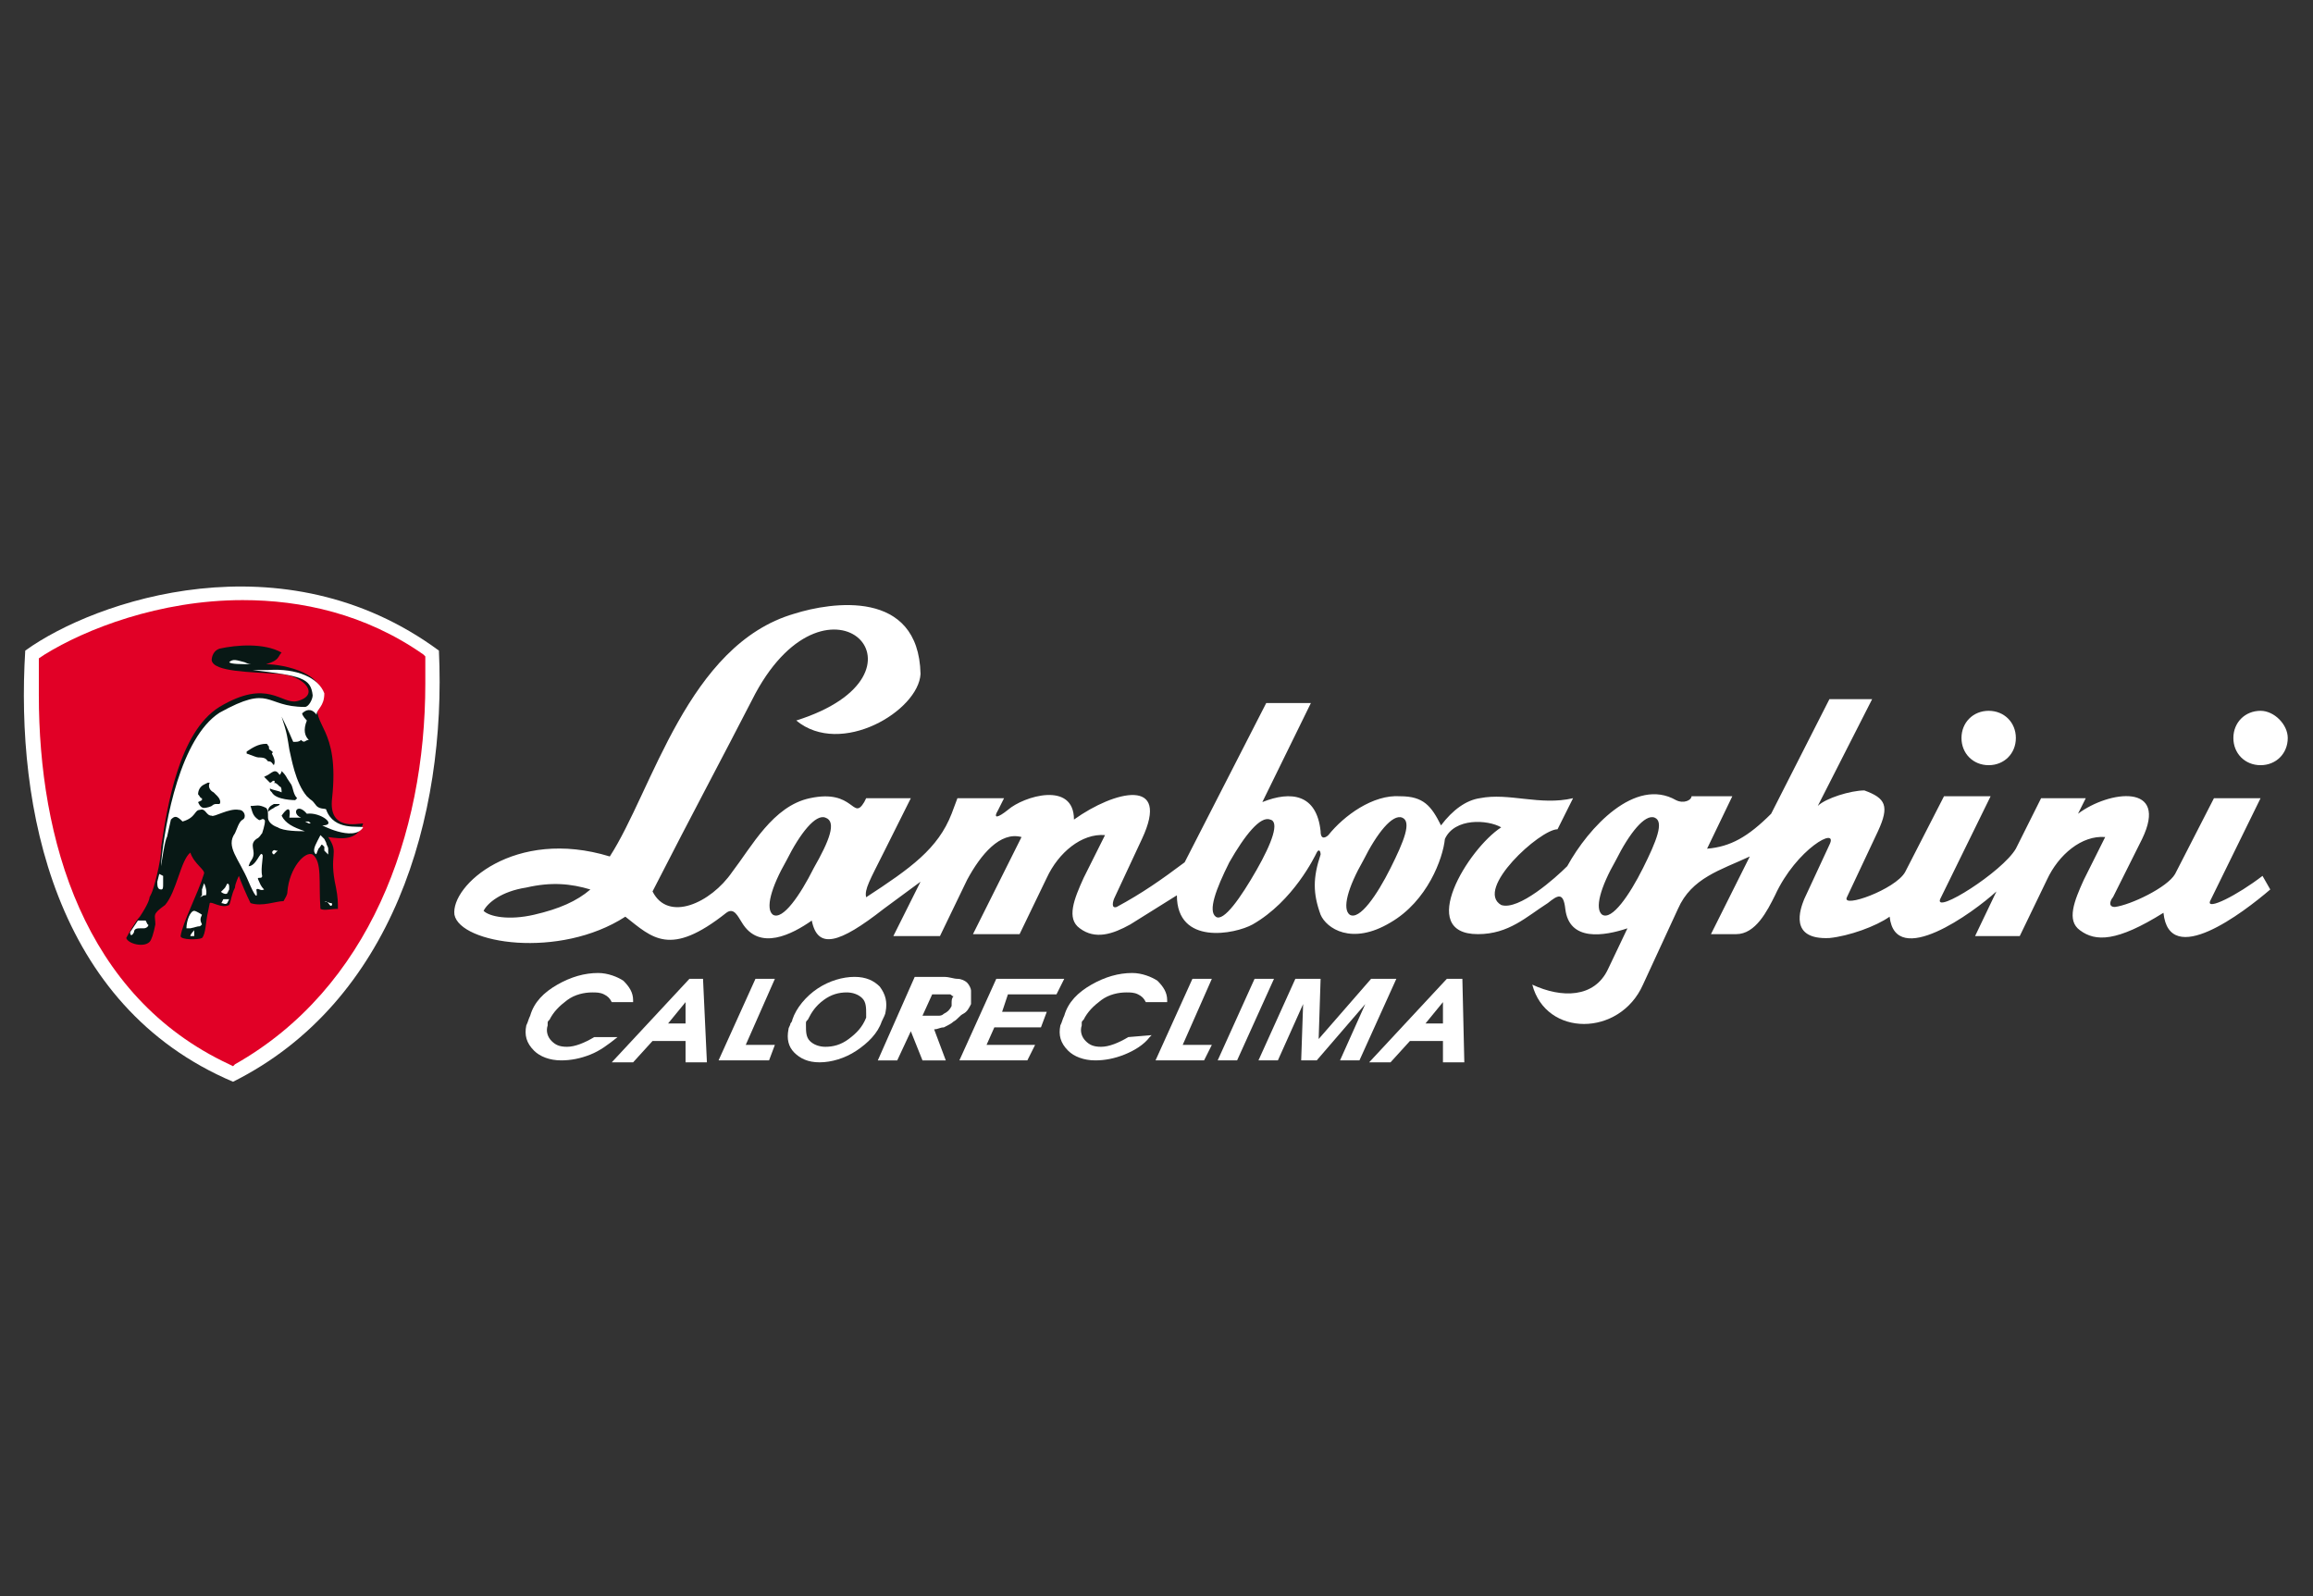 <?xml version="1.0" encoding="utf-8"?>
<!-- Generator: Adobe Illustrator 21.1.0, SVG Export Plug-In . SVG Version: 6.00 Build 0)  -->
<!DOCTYPE svg PUBLIC "-//W3C//DTD SVG 1.1//EN" "http://www.w3.org/Graphics/SVG/1.1/DTD/svg11.dtd">
<svg version="1.1" id="Livello_1" xmlns="http://www.w3.org/2000/svg" xmlns:xlink="http://www.w3.org/1999/xlink" x="0px" y="0px"
	 viewBox="0 0 119.1 82.2" style="enable-background:new 0 0 119.1 82.2;" xml:space="preserve">
<rect x="0" y="0" width="119.1" height="82.2" fill="#333333" stroke="none"/>
<style type="text/css">
	.st0{fill:#FFFFFF;}
	.st1{fill:#E10026;}
	.st2{fill:#081815;}
</style>
<title>Tavola disegno 1</title>
<g>
	<polygon class="st0" points="38.9,50.4 37,54.6 39.5,54.6 39.6,54.6 39.9,53.8 38.4,53.8 39.9,50.4 	"/>
	<path class="st0" d="M74.3,51.6l0,1.1h-0.9L74.3,51.6z M75.3,50.4h-0.8l-4,4.3h1.1l0,0l1-1.1h1.7l0,1.1h1.1L75.3,50.4z"/>
	<path class="st0" d="M35.3,51.6l0,1.1h-0.9L35.3,51.6z M35.5,50.4l-4,4.3h1.1l0,0l1-1.1h1.7l0,1.1h1.1l-0.2-4.3H35.5z"/>
	<polygon class="st0" points="64.6,50.4 62.7,54.6 63.7,54.6 63.7,54.6 65.6,50.4 	"/>
	<polygon class="st0" points="61.4,50.4 59.5,54.6 62,54.6 62,54.6 62.4,53.8 60.9,53.8 62.4,50.4 	"/>
	<polygon class="st0" points="70.6,50.4 67.9,53.5 68,50.4 66.7,50.4 64.8,54.6 65.8,54.6 65.8,54.6 67.1,51.7 67,54.6 67.8,54.6 
		70.3,51.7 69,54.6 70,54.6 71.9,50.4 	"/>
	<polygon class="st0" points="54.4,51.2 54.8,50.4 51.3,50.4 49.4,54.6 52.9,54.6 53.3,53.8 50.8,53.8 51.2,52.9 53.6,52.9 
		53.9,52.1 51.6,52.1 51.9,51.2 	"/>
	<path class="st0" d="M1.3,33.5C0.8,41.6,2.8,51.8,12,55.7c8.2-4.1,11-13.6,10.6-22.2C14.6,27.6,4.9,30.9,1.3,33.5"/>
	<path class="st0" d="M1.8,33.8L1.8,33.8l0.1-0.1c2.1-1.4,6.1-3,10.5-3c3.2,0,6.6,0.8,9.7,3l0.1,0l0,0.1c0,0.5,0,0.9,0,1.4
		c0,8-2.9,16.2-10.1,20l-0.1,0l-0.1,0C4,51.7,1.7,43.3,1.7,35.8C1.7,35.1,1.7,34.4,1.8,33.8"/>
	<path class="st1" d="M2,34c0,0.6,0,1.2,0,1.8c0,7.4,2.3,15.5,9.8,19l0.2,0.1l0.1-0.1c6.9-3.9,9.8-11.8,9.8-19.6v-0.1V35
		c0-0.3,0-0.6,0-1l0-0.2l-0.1-0.1c-3-2.1-6.3-2.8-9.3-2.8c-4.3,0-8.1,1.5-10.2,2.8L2,33.9L2,34z"/>
	<path class="st2" d="M14.5,33.6c-0.2,0.2-0.1,0.4-0.8,0.6c0.9,0,3.3,0.5,2.7,1.9c-0.4,1.3,1.1,1.3,0.7,5c-0.2,1.7,1.3,1.3,1.6,1.3
		c-0.3,0.9-1.1,0.8-1.8,0.7c0.6,0.9,0,0.8,0.4,2.6c0.1,0.5,0.1,0.8,0.1,1.1c-0.4,0-0.7,0.1-0.9,0c-0.1-1.4,0.1-2.4-0.4-2.8
		c-0.4-0.2-1.2,0.7-1.3,1.9c0,0.2-0.1,0.3-0.2,0.5c-0.4,0-1.1,0.3-1.7,0.1c-0.2-0.4-0.5-1.1-0.6-1.4c0,0-0.2,0.4-0.2,0.6
		c-0.2,0.4-0.2,0.7-0.3,0.9c-0.4,0.2-0.9-0.2-1-0.1L10.7,47c-0.1,0.4-0.1,1.1-0.3,1.3c-0.2,0.1-1.1,0.1-1.1-0.1
		c0.1-0.7,0.9-2.2,1.2-3.2c0.1-0.2-0.5-0.5-0.7-1.1c-0.5,0.4-0.7,2-1.3,2.7C7.8,47.1,8,47.1,8,47.6c-0.1,0.5-0.2,0.8-0.3,0.9
		c-0.3,0.3-1.1,0.1-1.2-0.2c0.1-0.2,0.5-0.9,0.7-1.1c0.4-0.6,0.5-0.9,0.5-1L7.8,46c0.1-0.2,0.5-1.6,0.5-2.4c0.3-2,0.9-5.9,3-7.2
		c2.5-1.5,3.2-0.1,4-0.3c1.2-0.3,0.4-1.3-0.9-1.4c-1.5-0.1-3.4-0.1-3.5-0.7c0-0.2,0.1-0.5,0.4-0.6C12.2,33.2,13.6,33.1,14.5,33.6"/>
	<path class="st0" d="M13.8,34.5H13c2.5,0.3,3,0.4,3.1,1.3c0,0.2-0.2,0.6-0.4,0.6c-2.1,0-1.7-1.2-4.4,0.3c-2,1.3-2.8,5.6-3,7.7
		l0,0.2c0-0.1,0.2-1.4,0.3-1.5l0.2-0.9c0.2-0.2,0.3-0.2,0.6,0.1c0.7-0.2,0.6-0.6,0.9-0.6c0.3-0.1,0.3,0.3,0.6,0.3
		c0.1,0.1,0.9-0.4,1.4-0.3c0.3,0,0.4,0.4,0.2,0.5c-0.2,0.1-0.3,0.5-0.4,0.7c-0.5,0.7,0.2,1.3,0.7,2.5c0.3,0.7,0.5,1,0.4,0.4
		c0.1-0.1,0.2,0.1,0.4,0c-0.2-0.2-0.2-0.3-0.3-0.5c-0.1-0.2,0.2,0,0.2-0.2c-0.1-0.4,0.1-1.1,0-1.1c-0.1-0.2-0.3,0.6-0.7,0.6
		c0.1-0.3,0.1-0.2,0.2-0.4c0.2-0.4-0.2-0.7,0.2-1c0.2-0.1,0.2-0.2,0.3-0.3c0.1-0.3,0.2-0.7,0.1-0.7c-0.1-0.1-0.2,0.1-0.3,0
		c-0.3-0.2-0.3-0.4-0.4-0.7c0.3,0,0.4-0.1,0.8,0.1c0.1,0.1,0.1,0.2,0.1,0.5c0,0.2,0.2,0.4,0.5,0.5c0.3,0.2,1.1,0.2,1.4,0.2
		c-0.6-0.2-1-0.4-1.2-0.8c0.2-0.3,0.5-0.6,0.4,0.1c0.1,0,0.3,0,0.6,0c-0.5-0.2-0.2-0.8,0.3-0.2c0.7-0.1,1.6,0.6,0.8,0.6
		c-0.2-0.1,1.6,0.9,2.1,0.1c-0.2-0.1-1.5,0.2-1.9-0.9c0-0.1-0.3,0-0.5-0.2c-0.3-0.4-0.2-0.2-0.5-0.5c-0.6-0.7-0.8-2-0.9-2.4
		c-0.1-0.6-0.1-0.8-0.4-1.7c0.4,0.8,0.5,1.1,0.6,1.3c0.2,0,0.3,0,0.4-0.1c0.2,0.2,0.2,0,0.4,0c-0.2-0.2-0.3-0.5-0.1-1
		c-0.2-0.2-0.3-0.4-0.2-0.4c0.1-0.1,0.4-0.3,0.7,0.1c0-0.3,0.4-0.4,0.4-1.1C16.4,34.9,15.3,34.4,13.8,34.5"/>
	<path class="st2" d="M15,40.4c0.1,0.2,0.1,0.5,0.3,0.7l-0.1,0.1c0,0-1,0-1.2-0.4c-0.1-0.1-0.1-0.1-0.1-0.2c0.2,0.1,0.4,0.1,0.6,0.2
		c0-0.1,0-0.3-0.1-0.3l-0.1-0.1c-0.1-0.1-0.2-0.1-0.2-0.1c0,0.1,0.1-0.1,0-0.1c-0.1,0-0.1,0.1-0.2,0.1L13.6,40l0.2-0.1
		c0.3-0.2,0.4-0.3,0.6,0c0,0,0.1-0.1,0.1-0.2c0.1,0.1,0.2,0.2,0.3,0.4L15,40.4z"/>
	<path class="st2" d="M14.1,39.4c-0.1-0.1-0.1-0.2-0.3-0.2c-0.1-0.1-0.1-0.2-0.5-0.2c-0.1,0-0.3-0.1-0.6-0.2c0,0,0-0.1,0-0.1
		c0.3-0.2,0.6-0.4,1-0.4c0.1,0,0.1,0.1,0.1,0.1c0.1,0,0,0.2,0.1,0.2c0.1,0.1,0.2,0.1,0.1,0.2C14.1,39,14.2,39.2,14.1,39.4"/>
	<path class="st0" d="M13,34.2c-0.1,0-0.2,0-0.4-0.1c-0.4-0.1-0.6-0.2-0.8,0C11.9,34.2,12.4,34.2,13,34.2"/>
	<path class="st2" d="M11.3,41.4l-0.2,0c0,0-0.1,0-0.2,0.1c-0.2,0.1-0.4,0.1-0.4,0.1c-0.2,0-0.3-0.3-0.3-0.3l0.2-0.1v-0.1
		c-0.1,0-0.1-0.1-0.2-0.2c0-0.2,0.1-0.4,0.3-0.5l0.2-0.1h0.1l0,0l0,0c-0.1,0.2,0,0.4,0.2,0.5l0.2,0.2C11.3,41.1,11.4,41.3,11.3,41.4
		"/>
	<path class="st0" d="M6.9,48c0-0.2,0.2-0.2,0.3-0.2l0.2,0c0.2,0,0.3-0.2,0.2-0.2l-0.1-0.2c0,0-0.4,0-0.4,0l-0.4,0.6
		C6.7,48.2,6.8,48.2,6.9,48L6.9,48z"/>
	<path class="st0" d="M9.6,47.8c0.1,0,0.2,0,0.2,0l0.4-0.1c0.1,0,0.1,0,0.2-0.1c-0.1-0.2-0.1-0.3,0-0.5c0,0-0.3-0.2-0.4-0.2
		C9.8,46.9,9.6,47.4,9.6,47.8"/>
	<path class="st0" d="M16.9,44l0-0.3c0-0.1-0.1-0.2-0.1-0.3l-0.1-0.2c0,0-0.1-0.1-0.2-0.2c-0.2,0.4-0.4,0.7-0.3,0.9
		c0.1,0.2,0.1,0,0.2-0.2c0.2-0.2,0.1-0.3,0.3-0.1l0,0.1l0,0.1C16.7,43.8,16.8,43.9,16.9,44"/>
	<path class="st2" d="M14.4,41.4c0,0.1-0.2,0.1-0.3,0.2c-0.2,0.1-0.3,0.2-0.3,0.2c0-0.2,0.1-0.3,0.3-0.4l0.2,0L14.4,41.4L14.4,41.4z
		"/>
	<path class="st0" d="M11.7,46L11.7,46C11.7,45.9,11.8,45.9,11.7,46C11.8,45.9,11.8,45.9,11.7,46l0.1-0.2l0-0.1c0-0.1,0-0.2-0.1-0.2
		c-0.1,0.2-0.1,0.2-0.2,0.3l-0.1,0.1C11.3,45.9,11.6,46.1,11.7,46"/>
	<path class="st0" d="M11.4,46.5c0.1,0,0.2,0.1,0.3,0l0.1-0.2l-0.3,0L11.4,46.5z"/>
	<path class="st0" d="M16.7,46.4c0.1,0,0.1,0,0.2,0.1c0.1,0.1,0.1,0.2,0.2,0.1l0,0c0-0.1,0-0.1-0.1-0.1L16.7,46.4
		C16.7,46.4,16.6,46.4,16.7,46.4"/>
	<path class="st0" d="M8.3,45.8c0.1,0,0.1-0.1,0.1-0.3c0,0,0-0.1,0-0.1c0-0.2,0-0.3,0-0.3l-0.2-0.1l-0.1,0.4
		C8.1,45.6,8.1,45.8,8.3,45.8"/>
	<path class="st0" d="M10.6,46.1L10.6,46.1c0.1-0.2-0.1-0.7-0.1-0.6l-0.1,0.3l0,0.1l0,0.1c0,0.1,0,0.1,0,0.1l-0.1,0.1l0.2-0.1
		L10.6,46.1z"/>
	<path class="st0" d="M14.1,44L14.1,44l0.2-0.2l0,0l-0.1,0l0,0C14.1,43.7,13.9,43.9,14.1,44L14.1,44z"/>
	<path class="st0" d="M9.8,48.2h0.2l0-0.3C10,47.9,9.8,48.1,9.8,48.2"/>
	<path class="st0" d="M15.7,42.3l0.2,0.1l0.1,0l0,0l-0.1-0.1L15.7,42.3L15.7,42.3C15.7,42.3,15.7,42.3,15.7,42.3"/>
	<path class="st0" d="M84.6,44.7c-0.7,1.4-1.6,2.7-2.1,2.4c-0.4-0.3-0.1-1.4,0.7-2.8c0.7-1.4,1.5-2.4,2-2.2
		C85.7,42.3,85.3,43.3,84.6,44.7 M71.6,44.7c-0.7,1.4-1.6,2.7-2.1,2.4c-0.4-0.3-0.1-1.4,0.7-2.8c0.7-1.4,1.5-2.4,2-2.2
		C72.7,42.3,72.3,43.3,71.6,44.7 M64.7,44.8c-0.8,1.4-1.7,2.7-2.1,2.4c-0.4-0.3,0-1.4,0.7-2.8c0.8-1.4,1.6-2.4,2.1-2.2
		C65.9,42.3,65.5,43.4,64.7,44.8 M41.9,44.7c-0.7,1.4-1.6,2.7-2.1,2.4c-0.4-0.3-0.1-1.4,0.7-2.8c0.7-1.4,1.5-2.4,2-2.2
		C43.1,42.3,42.7,43.3,41.9,44.7 M27.5,47.1c-1.3,0.3-2.3,0.1-2.6-0.2c0.2-0.4,0.9-1,2.2-1.2c1.3-0.3,2.3-0.2,3.3,0.1
		C29.7,46.4,28.8,46.8,27.5,47.1 M113.8,46.4l2.6-5.3H114l-2,3.9c-0.4,0.7-2.3,1.6-3.1,1.7c-0.4,0-0.2-0.4-0.1-0.5l1.5-3
		c1.4-2.9-1.7-2.5-3.3-1.3l0.4-0.8h-2.3l-1.3,2.6c-0.7,1.2-4.2,3.4-3.9,2.6l2.6-5.3h-2.4l-2,3.9c-0.5,0.9-3.3,1.9-3,1.3l1.6-3.4
		c0.6-1.3,0.4-1.7-0.7-2.1c-0.7,0-2,0.4-2.4,0.8l2.8-5.5h-2.2l-3,5.9c-1.2,1.2-2.1,1.7-3.3,1.8l1.3-2.7h-2.1c0,0.2-0.4,0.4-0.8,0.2
		c-2.1-1.2-4.5,1.4-5.6,3.4c-0.6,0.6-2.5,2.3-3.4,2c-1.4-0.8,2-3.9,2.9-3.9l0.8-1.6c-1.7,0.4-3.3-0.3-4.8,0c-0.7,0.1-1.4,0.6-2,1.4
		c-0.5-1-0.9-1.5-2.1-1.5c-1.4-0.1-2.9,1-3.7,2c-0.1,0.1-0.4,0.3-0.4-0.2c-0.2-1.9-1.5-2.1-3-1.5l2.5-5.1h-2.3L61,44.4
		c-1.2,0.9-2.2,1.6-3.5,2.3c-0.3,0.1-0.2-0.3-0.1-0.5l1.4-3c1.5-3.2-1.4-2.5-3.5-1c0-2-2.6-1.2-3.4-0.5c-0.5,0.4-0.8,0.5-0.5,0
		l0.3-0.6h-2.4L49,41.9c-0.7,1.8-2.1,2.8-4.4,4.3c-0.1-0.4,0.2-0.9,0.9-2.3l1.4-2.8h-2.3l-0.1,0.2c-0.6,1-0.5-0.7-2.8-0.2
		c-1.9,0.4-3,2.5-4,3.8c-1.1,1.6-3.3,2.6-4.1,1c2.2-4.3,3.5-6.7,5.3-10.2c3.8-7,9.7-1,2.1,1.4c2.3,1.9,6.3-0.5,6.4-2.4
		c-0.1-4.4-4.6-3.7-6.5-3.1c-5.5,1.6-7.3,9.1-9.5,12.5c-4.9-1.5-8.2,1.5-8,3c0.3,1.5,5.4,2.3,8.8,0.1c1.4,1.1,2.3,2.1,5.2-0.2
		c0.4-0.3,0.6,0.2,0.8,0.5c0.9,1.5,2.6,0.6,3.6-0.1c0.3,1.5,1.4,1.2,3.7-0.6l1.9-1.4l-1.4,2.8h2.4l1.4-2.9c0.7-1.3,1.7-2.5,2.8-2.2
		l-2.5,5h2.4l1.4-2.9c0.6-1.3,1.8-2.3,3-2.2l-1.1,2.2c-0.5,1.1-0.9,2.1-0.2,2.6c0.8,0.6,1.7,0.3,2.6-0.2l2.4-1.5c0,2.6,3,2,3.9,1.5
		c2.1-1.2,3.2-3.5,3.3-3.7c0.1-0.2,0.2-0.1,0.2,0.1c-0.4,1.2-0.4,2,0,3.1c0.3,0.7,1.6,1.6,3.6,0.4c1.9-1.1,2.7-3.3,2.8-4.3
		c0.5-1.1,2.2-1,2.9-0.6c-1.7,1.1-4.4,5.5-1.2,5.5c1.6,0,2.5-0.9,3.6-1.6c0.5-0.4,0.8-0.6,0.9,0.3c0.2,1.7,2,1.4,3.2,1l-1,2.1
		c-0.7,1.5-2.4,1.5-3.9,0.8c0.7,2.7,4.5,2.7,5.7,0l1.8-3.9c0.7-1.6,2.2-2,3.7-2.7l-2,4h1.3c1,0,1.6-1.2,2-2c1.1-2.4,3.3-3.6,2.8-2.6
		l-1.3,2.8c-0.2,0.5-0.8,2.1,1.3,2c1-0.1,2.4-0.6,3.1-1.1c0.3,2.7,4.3-0.2,5.5-1.3l-1.1,2.3h2.3l1.4-2.9c0.6-1.3,1.8-2.3,3-2.2
		l-1.1,2.2c-0.5,1.1-0.9,2.1-0.2,2.6c0.8,0.6,1.9,0.6,4.3-0.9c0.3,2.9,4.1,0,5.5-1.2l-0.4-0.7C115.2,46.1,113.6,46.9,113.8,46.4"/>
	<path class="st0" d="M116.4,36.6c-0.8,0-1.4,0.6-1.4,1.4c0,0.8,0.6,1.4,1.4,1.4c0.8,0,1.4-0.6,1.4-1.4
		C117.8,37.3,117.1,36.6,116.4,36.6"/>
	<path class="st0" d="M102.4,39.4c0.8,0,1.4-0.6,1.4-1.4c0-0.8-0.6-1.4-1.4-1.4c-0.8,0-1.4,0.6-1.4,1.4
		C101,38.8,101.6,39.4,102.4,39.4"/>
	<path class="st0" d="M43.7,53.5c-0.4,0.3-0.8,0.4-1.2,0.4h0c-0.3,0-0.6-0.1-0.8-0.3c-0.2-0.2-0.2-0.5-0.2-0.8c0,0,0,0,0-0.1
		c0-0.1,0-0.1,0.1-0.2c0.2-0.4,0.4-0.7,0.8-1c0.4-0.3,0.8-0.4,1.2-0.4c0.3,0,0.6,0.1,0.8,0.3c0.2,0.2,0.2,0.5,0.2,0.8
		c0,0.1,0,0.1,0,0.1c0,0,0,0.1,0,0.1C44.4,52.9,44.1,53.2,43.7,53.5 M45.6,52.1c0.1-0.5,0-0.9-0.3-1.3c-0.3-0.3-0.7-0.5-1.3-0.5h0
		c-0.6,0-1.3,0.2-1.9,0.6c-0.6,0.4-1.1,1-1.3,1.6c0,0,0,0.1-0.1,0.2c0,0.1-0.1,0.2-0.1,0.3c-0.1,0.5,0,0.9,0.3,1.2
		c0.3,0.3,0.7,0.5,1.3,0.5c0.6,0,1.3-0.2,1.9-0.6c0.6-0.4,1.1-0.9,1.3-1.5C45.5,52.4,45.6,52.2,45.6,52.1"/>
	<path class="st0" d="M31.8,53.4h-1.2l0,0c-0.5,0.3-1,0.5-1.4,0.5c-0.4,0-0.6-0.1-0.8-0.3c-0.2-0.2-0.3-0.5-0.2-0.8c0,0,0,0,0-0.1
		c0-0.1,0-0.1,0.1-0.2c0.2-0.4,0.5-0.7,0.9-1c0.4-0.3,0.9-0.4,1.3-0.4c0.2,0,0.4,0,0.6,0.1c0.2,0.1,0.3,0.2,0.4,0.4l0,0h1.1l0-0.1
		c0-0.4-0.2-0.7-0.5-1c-0.3-0.2-0.8-0.4-1.3-0.4c-0.7,0-1.4,0.2-2.1,0.6c-0.7,0.4-1.2,0.9-1.4,1.6c-0.1,0.2-0.1,0.3-0.2,0.5
		c-0.1,0.5,0,0.9,0.4,1.3c0.3,0.3,0.8,0.5,1.4,0.5c0.5,0,1-0.1,1.5-0.3C30.9,54.1,31.3,53.8,31.8,53.4L31.8,53.4z"/>
	<path class="st0" d="M49,51.7l0,0.1c-0.1,0.2-0.2,0.3-0.4,0.4c-0.1,0.1-0.2,0.1-0.3,0.1c-0.1,0-0.3,0-0.4,0h-0.4l0.5-1.1h0.6
		c0.1,0,0.2,0,0.3,0c0.1,0,0.1,0.1,0.2,0.1C49,51.4,49,51.5,49,51.7 M50,51.7c0,0,0-0.1,0-0.1c0-0.1,0-0.1,0-0.1c0-0.2,0-0.3,0-0.5
		c0-0.1-0.1-0.3-0.2-0.4c-0.1-0.1-0.3-0.2-0.5-0.2c-0.2,0-0.4-0.1-0.7-0.1h-1.5l-1.9,4.3h1l0,0l0.7-1.5l0.6,1.5h1.2l-0.6-1.6
		c0.2,0,0.3-0.1,0.5-0.1c0.2-0.1,0.4-0.2,0.5-0.3c0.2-0.1,0.3-0.3,0.5-0.4C49.8,52.1,49.9,51.9,50,51.7"/>
	<path class="st0" d="M58.1,53.4c-0.5,0.3-1,0.5-1.4,0.5c-0.4,0-0.6-0.1-0.8-0.3c-0.2-0.2-0.3-0.5-0.2-0.8c0,0,0,0,0-0.1
		c0-0.1,0-0.1,0.1-0.2c0.2-0.4,0.5-0.7,0.9-1c0.4-0.3,0.9-0.4,1.3-0.4c0.2,0,0.4,0,0.6,0.1c0.2,0.1,0.3,0.2,0.4,0.4l0,0h1.1v-0.1
		c0-0.4-0.2-0.7-0.5-1c-0.3-0.2-0.8-0.4-1.3-0.4c-0.7,0-1.4,0.2-2.1,0.6c-0.7,0.4-1.2,0.9-1.4,1.6c-0.1,0.2-0.1,0.3-0.2,0.5
		c-0.1,0.5,0,0.9,0.4,1.3c0.3,0.3,0.8,0.5,1.4,0.5c0.5,0,1-0.1,1.5-0.3c0.5-0.2,1-0.5,1.3-0.9l0.1-0.1L58.1,53.4L58.1,53.4z"/>
</g>
</svg>
